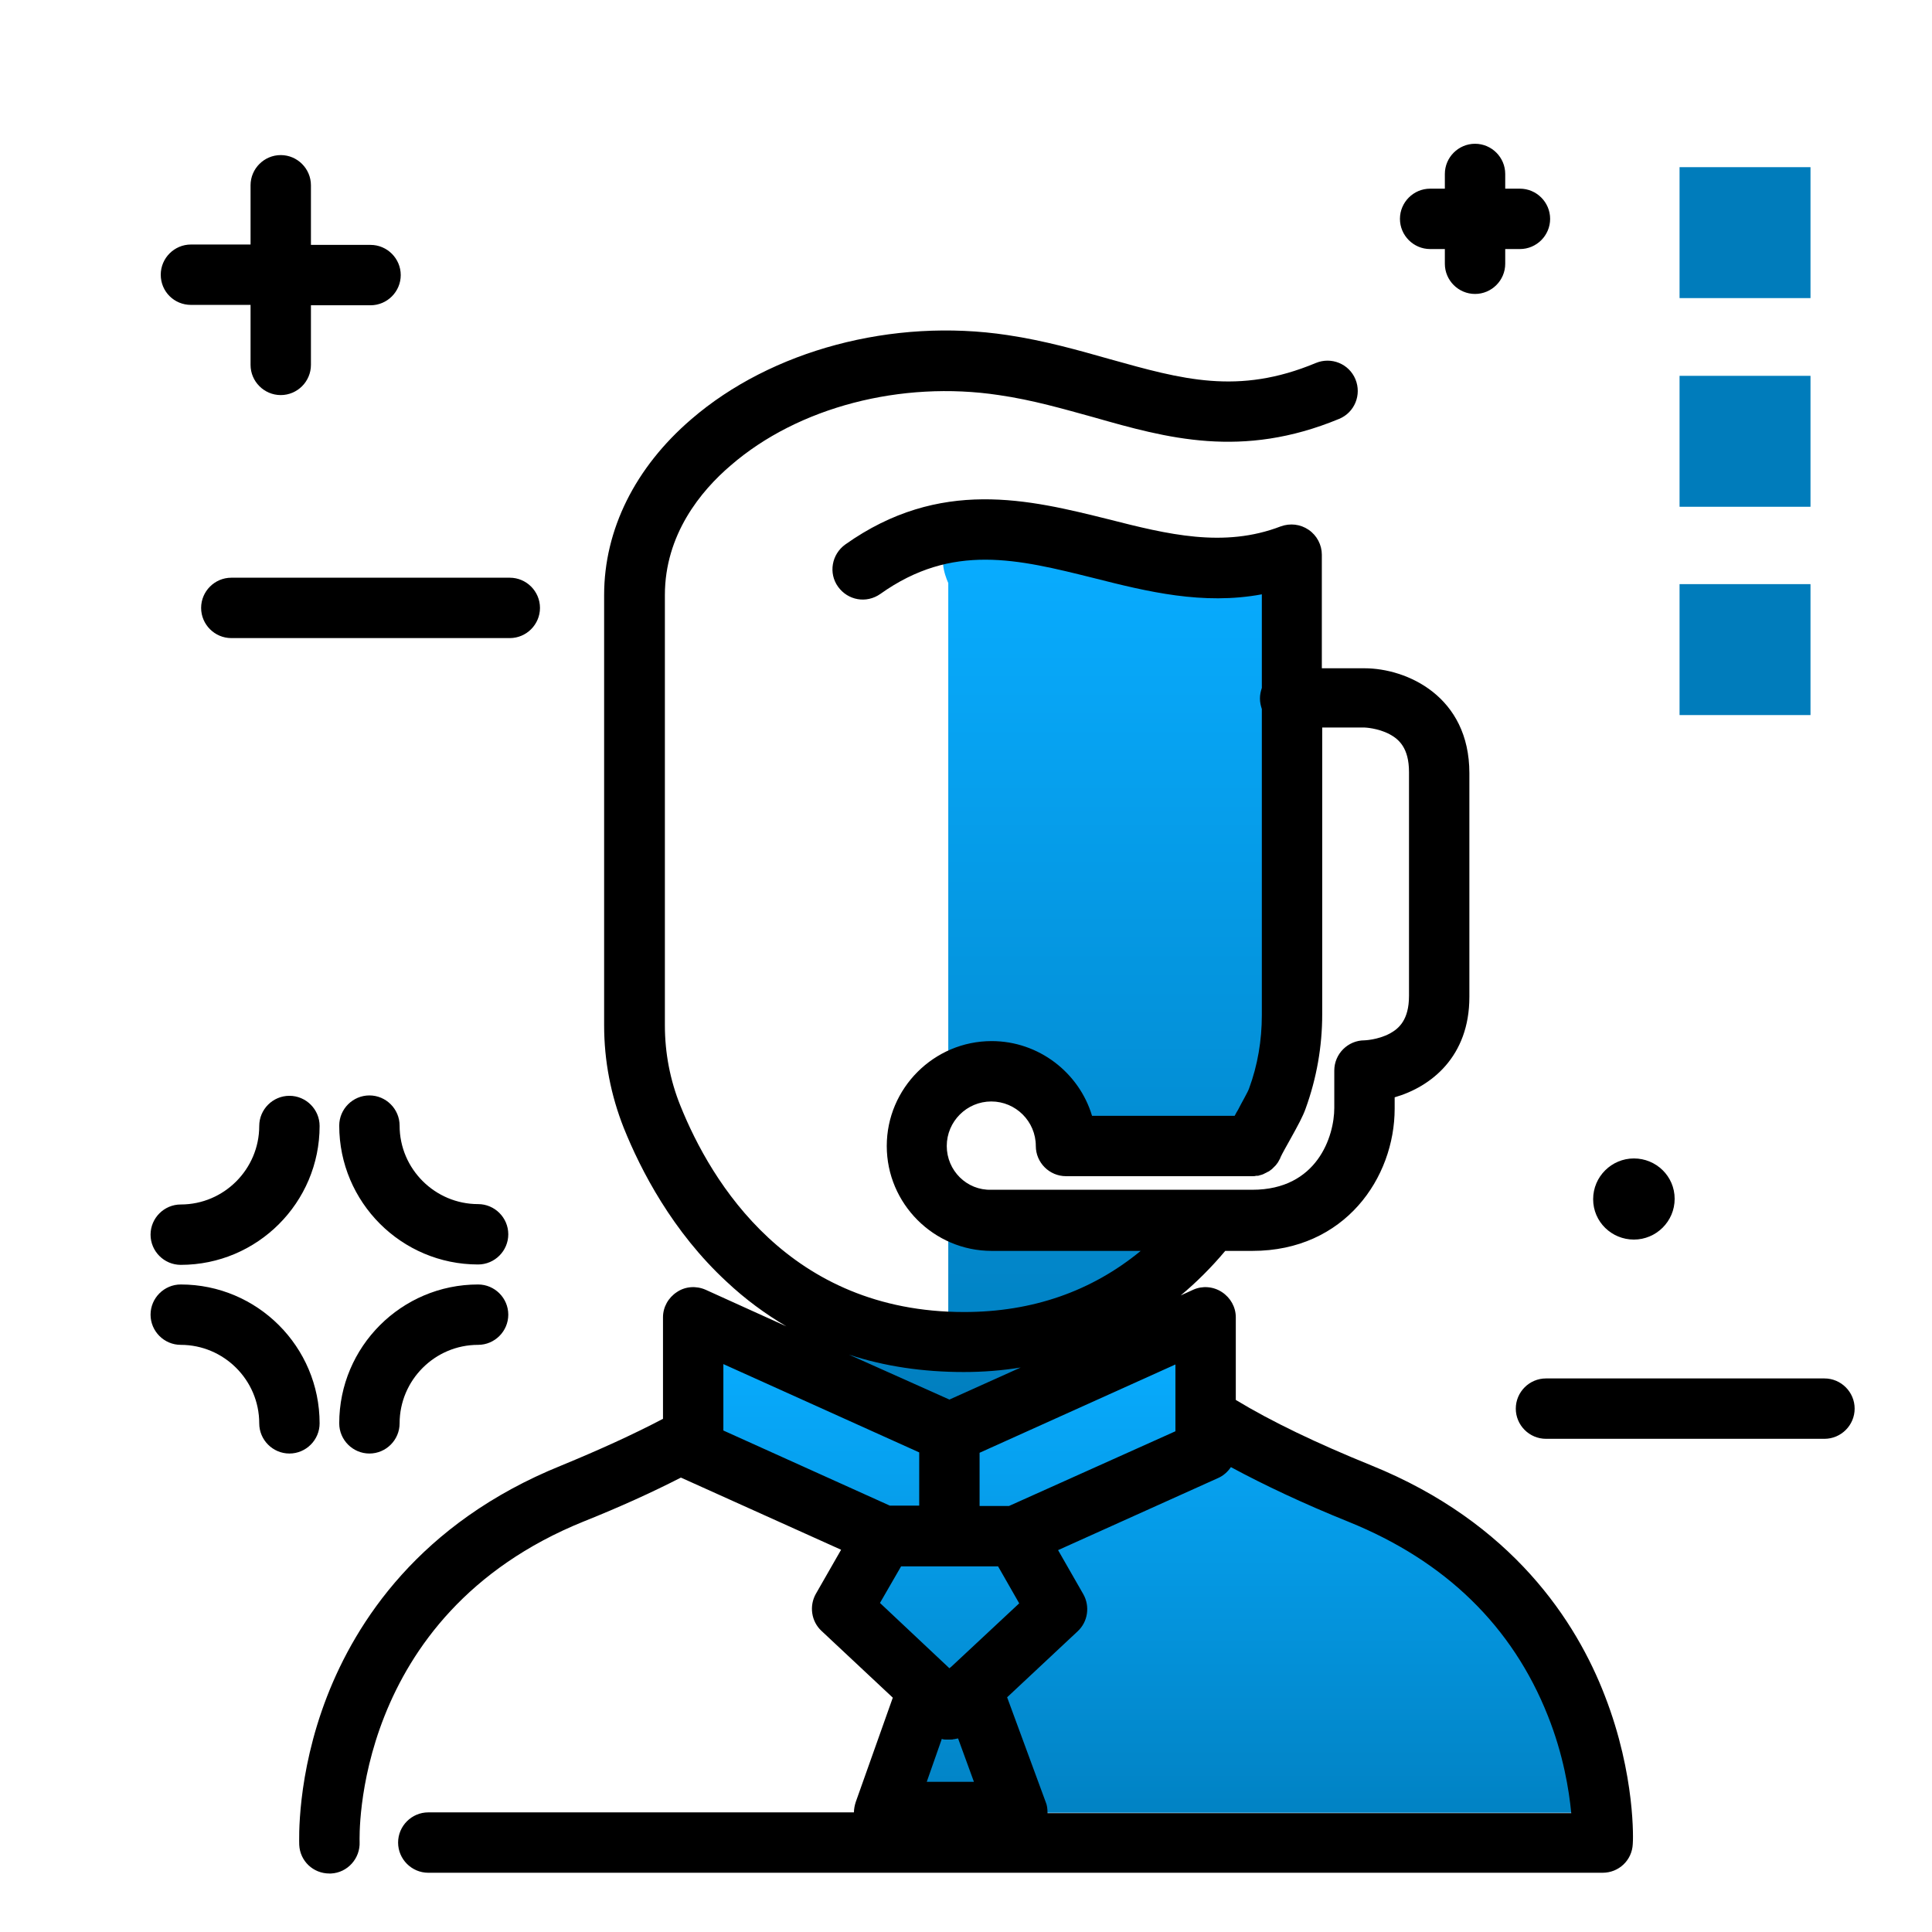 <svg xmlns="http://www.w3.org/2000/svg" xmlns:xlink="http://www.w3.org/1999/xlink" id="Layer_1" x="0px" y="0px" viewBox="0 0 512 512" xml:space="preserve"><g>	<linearGradient id="SVGID_1_" gradientUnits="userSpaceOnUse" x1="301.178" y1="498.882" x2="301.178" y2="356.382" class="gradient-element">		<stop offset="0" class="primary-color-gradient" style="stop-color: rgb(0, 124, 187)"></stop>		<stop offset="1" class="secondary-color-gradient" style="stop-color: rgb(8, 172, 255)"></stop>	</linearGradient>	<path fill="url(#SVGID_1_)" d="M269.6,480.3L269.6,480.3l-35.3,0l11.5-32.5l-22.8-21.3l11-19.3l-50.4-22.8v-35.2l67.9,30.7l47-21.2  l20.9-9.4v29.2c4.8,3,10.5,6,17.3,8.9c47.4,20.7,76.6,34.5,81.8,93H269.6z"></path>	<linearGradient id="SVGID_2_" gradientUnits="userSpaceOnUse" x1="276.952" y1="384.616" x2="276.952" y2="146.95">		<stop offset="0" class="primary-color-gradient" style="stop-color: rgb(0, 124, 187)"></stop>		<stop offset="1" class="secondary-color-gradient" style="stop-color: rgb(8, 172, 255)"></stop>	</linearGradient>	<path fill="url(#SVGID_2_)" d="M251.3,154.5c0,0-3.1-6.6,0-8.3c3.1-1.7,83.9,9.4,83.9,9.4s8.3,50,0,120.1  c-1.3,10.6-4.1,19.9-7.9,28.1h-44.8c0-10.9-8.9-19.8-19.8-19.8c-4.2,0-8.2,1.4-11.4,3.7V154.5z M314.2,323.5h-51.5  c-4.2,0-8.2-1.4-11.4-3.7v35.7c-18.8-1.3-36.3-6.4-36.3-6.4l2.7,8.9H215l36.6,21.8l34-13.6c0,0,22-28.8,0-15.9  c-6.6,3.9-15.5,5.3-24.9,5.4C273.5,352.1,296.9,343,314.2,323.5z"></path></g><path d="M425.3,449.4c-7.5-19.5-24.4-45.9-62-61.1c-14.3-5.8-26.4-11.6-35.8-17.3v-21.9c0-2.7-1.4-5.2-3.7-6.7 c-2.3-1.5-5.2-1.7-7.6-0.6l-3.3,1.5c4.2-3.5,8.2-7.5,11.8-11.8h7.2c24.5,0,37.7-19.4,37.7-37.7v-3c9.7-2.8,19.8-10.8,19.8-26.6 v-59.3c0-20.4-16.6-27.8-27.8-27.8h-11.3v-30.1c0-2.6-1.3-5.1-3.5-6.6c-2.2-1.5-4.9-1.8-7.4-0.9c-15.1,5.8-30,2.1-45.7-1.9 c-20.9-5.2-44.6-11.1-69.7,6.7c-3.6,2.6-4.5,7.6-1.9,11.2c2.6,3.6,7.5,4.5,11.2,1.9c19.1-13.6,36.5-9.2,56.6-4.2 c14.2,3.6,28.9,7.2,44.5,4.3v24.8c-0.3,0.9-0.5,1.8-0.5,2.8s0.2,1.9,0.5,2.8V269c0,6.7-1.1,13.3-3.4,19.5c-0.3,0.9-2,3.8-2.9,5.6 c-0.3,0.5-0.6,1-0.9,1.6h-37.8c-3.4-11.4-14.1-19.8-26.6-19.8c-15.3,0-27.8,12.5-27.8,27.8c0,15.3,12.5,27.8,27.8,27.8h39.5 c-13,10.7-28.7,16.2-46.8,16.2c-46.3,0-67-34.3-75.2-54.7c-2.7-6.7-4.1-13.9-4.1-21.3l0-114c0-16,9.5-27.6,17.5-34.4 c17.8-15.4,45.1-22.5,71-18.6c9,1.3,17.2,3.7,25.2,5.9c19.3,5.5,39.2,11.1,65,0.4c4.1-1.7,6-6.4,4.3-10.5s-6.4-6-10.5-4.3 c-20.6,8.6-35.5,4.3-54.5-1c-8.5-2.4-17.2-4.9-27.2-6.4c-30.4-4.6-62.6,4-83.8,22.3c-14.9,12.8-23.1,29.3-23.1,46.6l0,114 c0,9.5,1.8,18.6,5.2,27.2c4.5,11.2,12.9,27.5,27.3,40.8c4.9,4.6,10.2,8.5,15.8,11.8l-21.4-9.7c-2.5-1.1-5.4-0.9-7.6,0.6 c-2.3,1.5-3.7,4-3.7,6.7V376c-7.8,4.1-16.8,8.2-27,12.4c-37.6,15.2-54.4,41.6-62,61.1c-8.2,21.1-7.4,38.6-7.4,39.4 c0.2,4.3,3.7,7.6,8,7.6c0.1,0,0.3,0,0.4,0c4.4-0.2,7.8-4,7.6-8.4c0-0.6-2.2-60,59.4-84.9c9.5-3.8,18.1-7.7,25.7-11.6c0,0,0,0,0.1,0 l42.4,19.1l-6.7,11.7c-1.8,3.2-1.2,7.3,1.5,9.8l18.9,17.7l-9.8,27.6c-0.3,0.9-0.5,1.9-0.5,2.8H113.5c-4.4,0-8,3.6-8,8s3.6,8,8,8 h311.2c4.3,0,7.8-3.3,8-7.6C432.8,488.1,433.5,470.5,425.3,449.4z M250.9,303.7c0-6.5,5.3-11.8,11.8-11.8c6.5,0,11.8,5.3,11.8,11.8 c0,4.4,3.6,8,8,8h49.4c0,0,0,0,0,0c0,0,0.1,0,0.1,0c0.3,0,0.6,0,0.9-0.1c0.1,0,0.2,0,0.3,0c0.3,0,0.6-0.1,0.8-0.2c0,0,0.1,0,0.1,0 c0.3-0.1,0.7-0.2,1-0.4c0.1,0,0.1-0.1,0.2-0.1c0.3-0.1,0.5-0.3,0.8-0.4c0.1,0,0.1-0.1,0.2-0.1c0.3-0.2,0.5-0.4,0.8-0.6 c0.1-0.1,0.1-0.1,0.2-0.2c0.2-0.2,0.4-0.4,0.6-0.6c0.1-0.1,0.1-0.1,0.2-0.2c0.2-0.3,0.4-0.5,0.6-0.8c0-0.1,0.1-0.1,0.1-0.2 c0.2-0.3,0.3-0.6,0.5-0.9c0,0,0-0.1,0-0.1c0.5-1.1,1.7-3.2,2.7-5c2-3.6,3.3-6,4-8c2.9-8,4.4-16.4,4.4-25v-76l11.2,0 c0,0,3.5,0.1,6.7,1.8c2.4,1.3,5.1,3.6,5.1,10v59.3c0,6.4-2.7,8.7-5.1,10c-3.2,1.7-6.7,1.8-6.7,1.8c-4.4,0-8,3.6-8,8v9.9 c0,7.5-4.5,21.7-21.7,21.7h-69.2C256.2,315.5,250.9,310.2,250.9,303.7z M267.4,399.1h-7.8v-14.1l51.9-23.4v17.7L267.4,399.1z  M255.4,363.6c5.2,0,10.2-0.4,15.1-1.2l-18.9,8.5L225,359C234.4,362.1,244.6,363.6,255.4,363.6z M191.7,361.5l51.9,23.4v14.1h-7.8 l-44.1-19.9V361.5z M238.8,415.1h25.7l5.6,9.8l-18,16.8c0,0,0,0,0,0l-0.5,0.4l-18.4-17.3L238.8,415.1z M249.8,460.9 c0.3,0.1,0.5,0.1,0.8,0.1c0.1,0,0.1,0,0.2,0c0.3,0,0.6,0,0.8,0c0,0,0.1,0,0.1,0c0.1,0,0.1,0,0.2,0c0.3,0,0.6,0,0.8-0.1 c0.1,0,0.1,0,0.2,0c0.3-0.1,0.6-0.1,1-0.2c0,0,0,0,0,0l4.2,11.5h-12.5l4-11.4C249.7,460.9,249.8,460.9,249.8,460.9z M277.6,480.4 c0-1-0.1-2-0.5-2.9l-10.2-27.7l18.7-17.5c2.7-2.5,3.3-6.6,1.5-9.8l-6.7-11.7l42.4-19.1c1.4-0.6,2.6-1.7,3.4-2.9 c8.9,4.8,19.3,9.7,31.2,14.5c25.7,10.4,43.4,27.7,52.8,51.4c4.1,10.3,5.6,19.6,6.2,25.8H277.6z"></path><path fill="rgb(0, 124, 187)" class="primary-color" d="M479.8,154.8v34.7h-34.7v-34.7H479.8z M445.1,99.6v34.7h34.7V99.6H445.1z"></path><path fill="rgb(0, 124, 187)" class="primary-color" d="M479.8,44.3V79h-34.7V44.3H479.8z"></path><path d="M42.6,72.8c0-4.4,3.6-8,8-8h15.8V49.1c0-4.4,3.6-8,8-8s8,3.6,8,8v15.8h15.8c4.4,0,8,3.6,8,8s-3.6,8-8,8H82.4v15.8 c0,4.4-3.6,8-8,8s-8-3.6-8-8V80.8H50.6C46.2,80.8,42.6,77.3,42.6,72.8z M76.7,290.4c-4.4,0-8,3.6-8,8c0,11.4-9.3,20.8-20.8,20.8 c-4.4,0-8,3.6-8,8s3.6,8,8,8c20.3,0,36.8-16.5,36.8-36.8C84.7,294,81.1,290.4,76.7,290.4z M126.7,319.1c-11.4,0-20.8-9.3-20.8-20.8 c0-4.4-3.6-8-8-8s-8,3.6-8,8c0,20.3,16.5,36.8,36.8,36.8c4.4,0,8-3.6,8-8S131.1,319.1,126.7,319.1z M126.7,340.4 c-20.3,0-36.8,16.5-36.8,36.8c0,4.4,3.6,8,8,8s8-3.6,8-8c0-11.4,9.3-20.8,20.8-20.8c4.4,0,8-3.6,8-8S131.1,340.4,126.7,340.4z  M47.9,340.4c-4.4,0-8,3.6-8,8s3.6,8,8,8c11.4,0,20.8,9.3,20.8,20.8c0,4.4,3.6,8,8,8s8-3.6,8-8C84.7,356.9,68.2,340.4,47.9,340.4z  M433,328.5c5.9,0,10.8-4.8,10.8-10.8S438.9,307,433,307c-5.9,0-10.8,4.8-10.8,10.8S427.1,328.5,433,328.5z M402.8,66 c4.4,0,8-3.6,8-8s-3.6-8-8-8h-3.9v-3.9c0-4.4-3.6-8-8-8s-8,3.6-8,8V50h-3.9c-4.4,0-8,3.6-8,8s3.6,8,8,8h3.9v3.9c0,4.4,3.6,8,8,8 s8-3.6,8-8V66H402.8z M135.1,153.1H61.3c-4.4,0-8,3.6-8,8s3.6,8,8,8h73.8c4.4,0,8-3.6,8-8S139.5,153.1,135.1,153.1z M483.5,365.3 h-73.8c-4.4,0-8,3.6-8,8s3.6,8,8,8h73.8c4.4,0,8-3.6,8-8S487.9,365.3,483.5,365.3z"></path></svg>